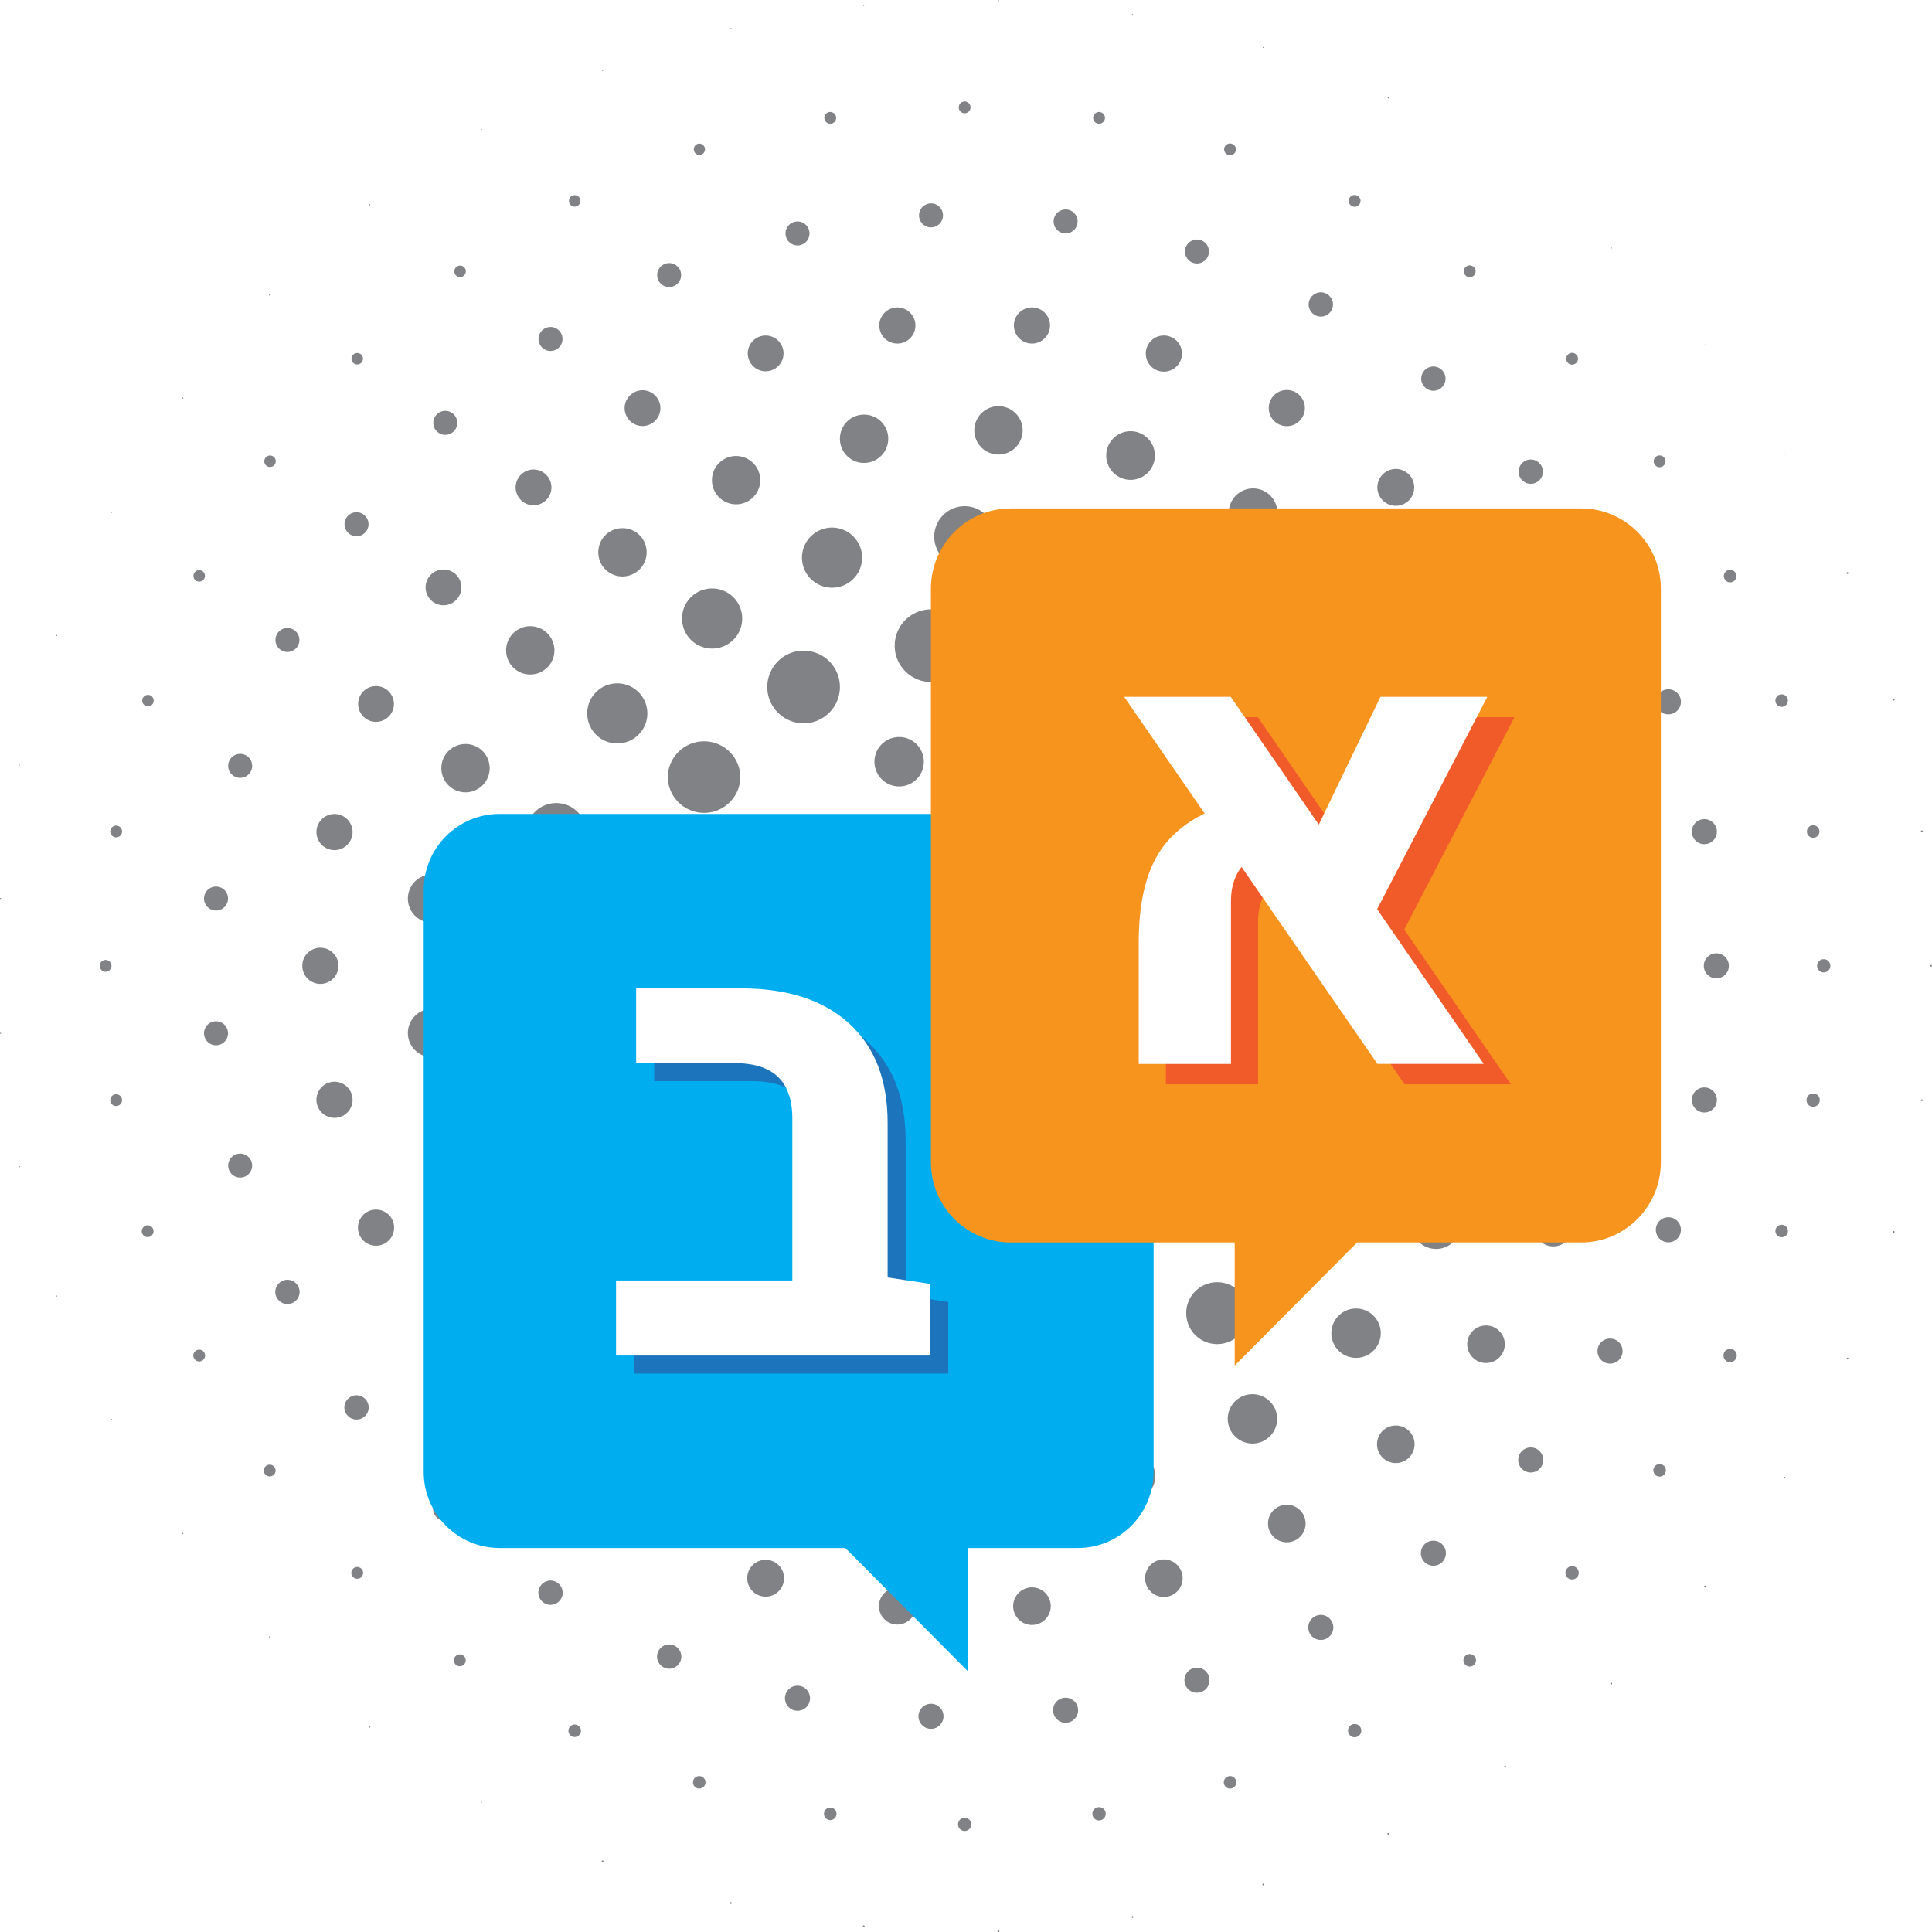 <svg width="122" height="122" fill="none" xmlns="http://www.w3.org/2000/svg"><g clip-path="url(#a)" fill="#808285"><path d="M67.696 61.08a.09.09 0 1 0 0-.182.09.09 0 0 0 0 .181zm-4.678 6.448a.09.09 0 1 0 0-.18.09.09 0 0 0 0 .18zm-7.584-2.418a.136.136 0 1 0 0-.27.136.136 0 0 0 0 .27zm0-7.94c.09 0 .17-.078.17-.169 0-.09-.08-.169-.17-.169-.09 0-.17.08-.17.17 0 .09.08.169.17.169zm7.583-2.486a.147.147 0 1 0 0-.294.147.147 0 0 0 0 .294zm11.46 7.692a1.39 1.39 0 1 0 0-2.78 1.39 1.39 0 0 0 0 2.78zm-2.588 7.944a1.367 1.367 0 1 0 0-2.735 1.367 1.367 0 0 0 0 2.734zm-6.781 4.947a1.39 1.39 0 1 0 0-2.78 1.39 1.39 0 0 0 0 2.78zm-8.386.04c.791 0 1.424-.644 1.424-1.423 0-.78-.644-1.423-1.424-1.423-.78 0-1.424.644-1.424 1.423 0 .78.645 1.423 1.424 1.423zm-6.781-4.875a1.48 1.48 0 1 0 .001-2.96 1.48 1.48 0 0 0 0 2.96zm-2.588-7.907a1.537 1.537 0 1 0 .001-3.073 1.537 1.537 0 0 0 0 3.073zm2.588-7.939c.86 0 1.56-.7 1.56-1.559 0-.858-.7-1.558-1.56-1.558-.858 0-1.56.7-1.56 1.558 0 .859.702 1.559 1.56 1.559zm6.781-4.926a1.56 1.56 0 1 0 .001-3.118 1.56 1.56 0 0 0 0 3.118zm8.386-.032a1.525 1.525 0 1 0 .001-3.05 1.525 1.525 0 0 0 0 3.05zm6.781 4.845a1.446 1.446 0 1 0 .001-2.892 1.446 1.446 0 0 0-.001 2.892zm9.369 8.83a2.32 2.32 0 0 0 2.317-2.316 2.32 2.32 0 0 0-2.317-2.315 2.32 2.32 0 0 0-2.317 2.315 2.32 2.32 0 0 0 2.317 2.316zm-1.752 8.269a2.32 2.32 0 0 0 2.317-2.315 2.32 2.32 0 0 0-2.317-2.316 2.32 2.32 0 0 0-2.317 2.316 2.32 2.32 0 0 0 2.317 2.315zm-4.972 6.832a2.32 2.32 0 0 0 2.316-2.315 2.32 2.32 0 0 0-2.316-2.316 2.32 2.32 0 0 0-2.317 2.316 2.32 2.32 0 0 0 2.317 2.315zm-7.335 4.238a2.32 2.32 0 0 0 2.317-2.315 2.32 2.32 0 0 0-2.317-2.315 2.32 2.32 0 0 0-2.317 2.315 2.32 2.32 0 0 0 2.317 2.315zm-8.409.879a2.32 2.32 0 0 0 2.317-2.315 2.32 2.32 0 0 0-2.317-2.315 2.32 2.32 0 0 0-2.316 2.315 2.32 2.32 0 0 0 2.316 2.315zm-8.046-2.631a2.295 2.295 0 0 0 2.294-2.293 2.295 2.295 0 0 0-4.588 0 2.295 2.295 0 0 0 2.294 2.293zm-6.284-5.66a2.293 2.293 0 1 0 .002-4.587 2.293 2.293 0 0 0-.002 4.587zm-3.446-7.727a2.293 2.293 0 1 0 0-4.587 2.293 2.293 0 0 0 0 4.587zm0-8.449a2.293 2.293 0 1 0 0-4.587 2.293 2.293 0 0 0 0 4.587zm3.446-7.723a2.295 2.295 0 0 0 2.294-2.292 2.295 2.295 0 0 0-4.588 0 2.295 2.295 0 0 0 2.294 2.292zm6.284-5.656a2.293 2.293 0 1 0 .001-4.587 2.293 2.293 0 0 0-.001 4.587zm8.046-2.609a2.293 2.293 0 1 0 .002-4.587 2.293 2.293 0 0 0-.002 4.587zm8.408.883a2.293 2.293 0 1 0 .002-4.587 2.293 2.293 0 0 0-.002 4.587zm7.336 4.244a2.32 2.32 0 0 0 2.316-2.315 2.32 2.32 0 0 0-2.316-2.316 2.32 2.32 0 0 0-2.317 2.316 2.32 2.32 0 0 0 2.317 2.315zm4.972 6.844a2.32 2.32 0 0 0 2.317-2.315 2.32 2.32 0 0 0-2.317-2.316 2.32 2.32 0 0 0-2.317 2.316 2.32 2.32 0 0 0 2.317 2.315zm8.534 7.906a1.954 1.954 0 1 0 0-3.909 1.954 1.954 0 0 0 0 3.909zm-1.324 8.383c1.085 0 1.956-.87 1.956-1.954s-.87-1.954-1.956-1.954c-1.084 0-1.955.87-1.955 1.954s.87 1.954 1.955 1.954zm-3.854 7.554c1.085 0 1.956-.87 1.956-1.953 0-1.085-.87-1.954-1.956-1.954-1.085 0-1.955.87-1.955 1.954s.87 1.953 1.955 1.953zm-6 5.996c1.085 0 1.955-.87 1.955-1.953 0-1.085-.87-1.954-1.955-1.954s-1.955.87-1.955 1.954.87 1.953 1.955 1.953zM69.3 88.728c1.086 0 1.956-.87 1.956-1.954s-.87-1.954-1.955-1.954-1.955.87-1.955 1.954c0 1.085.87 1.954 1.955 1.954zm-8.385 1.32a1.955 1.955 0 1 0 .001-3.909 1.955 1.955 0 0 0 0 3.91zm-8.375-1.345a1.932 1.932 0 1 0 .002-3.864 1.932 1.932 0 0 0-.002 3.864zm-7.57-3.848c1.073 0 1.932-.87 1.932-1.931 0-1.062-.87-1.932-1.933-1.932-1.062 0-1.932.87-1.932 1.931 0 1.062.87 1.932 1.932 1.932zm-5.99-6.023a1.919 1.919 0 1 0 0-3.84 1.919 1.919 0 1 0 0 3.84zm-3.855-7.554a1.919 1.919 0 1 0 0-3.84 1.919 1.919 0 1 0 0 3.84zm-1.334-8.368a1.919 1.919 0 1 0 0-3.84 1.919 1.919 0 1 0 0 3.84zm1.334-8.404a1.895 1.895 0 0 0 1.899-1.898c0-1.05-.848-1.897-1.899-1.897a1.895 1.895 0 0 0-1.898 1.897c0 1.05.847 1.898 1.898 1.898zm3.855-7.559a1.895 1.895 0 0 0 1.898-1.897c0-1.05-.848-1.898-1.899-1.898a1.895 1.895 0 0 0-1.898 1.898c0 1.05.847 1.897 1.898 1.897zm5.989-5.992a1.895 1.895 0 0 0 1.899-1.897c0-1.05-.848-1.898-1.899-1.898a1.895 1.895 0 0 0-1.899 1.898c0 1.05.848 1.897 1.899 1.897zm7.571-3.844a1.898 1.898 0 1 0 .002-3.796 1.898 1.898 0 0 0-.001 3.796zm8.375-1.306a1.92 1.92 0 1 0 0-3.84 1.92 1.92 0 1 0 0 3.84zm8.386 1.32a1.919 1.919 0 1 0 0-3.84 1.919 1.919 0 1 0 0 3.84zm7.561 3.848a1.919 1.919 0 1 0 0-3.84 1.92 1.92 0 1 0 0 3.84zm6.001 6.011a1.932 1.932 0 1 0 .001-3.864 1.932 1.932 0 0 0 0 3.864zm3.854 7.566c1.073 0 1.932-.87 1.932-1.931 0-1.062-.87-1.931-1.932-1.931-1.063 0-1.933.87-1.933 1.93 0 1.063.87 1.932 1.933 1.932zm8.103 7.997c.859 0 1.56-.7 1.56-1.559 0-.858-.701-1.558-1.56-1.558-.859 0-1.56.7-1.56 1.558 0 .859.701 1.559 1.56 1.559zm-1.062 8.426c.859 0 1.56-.7 1.56-1.559 0-.858-.701-1.558-1.56-1.558-.86 0-1.56.7-1.56 1.558 0 .858.7 1.559 1.56 1.559zm-3.131 7.894a1.56 1.56 0 1 0 .001-3.118 1.56 1.56 0 0 0-.001 3.118zm-4.996 6.879c.86 0 1.56-.7 1.56-1.558 0-.859-.7-1.56-1.56-1.56-.859 0-1.56.701-1.56 1.56 0 .858.701 1.558 1.56 1.558zm-6.543 5.41c.86 0 1.56-.7 1.56-1.558 0-.859-.7-1.559-1.56-1.559-.858 0-1.56.7-1.56 1.559 0 .858.701 1.558 1.56 1.558zm-7.696 3.614c.859 0 1.56-.7 1.56-1.56 0-.857-.701-1.558-1.56-1.558-.86 0-1.56.7-1.56 1.559 0 .858.7 1.558 1.56 1.558zm-8.341 1.59c.86 0 1.56-.7 1.56-1.56 0-.858-.7-1.558-1.56-1.558-.859 0-1.56.7-1.56 1.559 0 .858.701 1.558 1.56 1.558zm-8.488-.532c.86 0 1.56-.7 1.56-1.559 0-.858-.7-1.558-1.56-1.558-.858 0-1.56.7-1.56 1.558 0 .859.702 1.56 1.56 1.56zm-8.08-2.617c.859 0 1.56-.7 1.56-1.559 0-.858-.701-1.558-1.56-1.558-.859 0-1.56.7-1.56 1.558 0 .859.701 1.559 1.56 1.559zm-7.177-4.576a1.536 1.536 0 1 0 .002-3.073 1.536 1.536 0 0 0-.002 3.073zm-5.819-6.2a1.536 1.536 0 1 0 0-3.073 1.536 1.536 0 0 0 0 3.073zm-4.092-7.441a1.536 1.536 0 1 0 .001-3.073 1.536 1.536 0 0 0 0 3.073zm-2.113-8.237c.836 0 1.526-.678 1.526-1.525 0-.847-.678-1.525-1.526-1.525s-1.526.678-1.526 1.525a1.52 1.52 0 0 0 1.526 1.525zm0-8.489c.836 0 1.526-.678 1.526-1.525 0-.847-.678-1.524-1.526-1.524s-1.526.677-1.526 1.524.678 1.525 1.526 1.525zm2.113-8.234a1.526 1.526 0 1 0 0-3.052 1.526 1.526 0 0 0 0 3.052zm4.091-7.442a1.525 1.525 0 1 0-1.526-1.524c0 .847.678 1.524 1.526 1.524zm5.821-6.191c.836 0 1.526-.678 1.526-1.525 0-.847-.678-1.524-1.526-1.524s-1.526.677-1.526 1.524.678 1.525 1.526 1.525zm7.176-4.555a1.525 1.525 0 1 0-1.525-1.524c0 .847.678 1.524 1.525 1.524zm8.081-2.613c.836 0 1.526-.678 1.526-1.525 0-.847-.679-1.524-1.526-1.524-.848 0-1.526.677-1.526 1.524s.678 1.525 1.526 1.525zm8.488-.531a1.526 1.526 0 1 0-.002-3.052 1.526 1.526 0 0 0 .002 3.052zm8.339 1.6a1.536 1.536 0 1 0 .002-3.072 1.536 1.536 0 0 0-.002 3.072zm7.697 3.614a1.537 1.537 0 1 0 .001-3.073 1.537 1.537 0 0 0 0 3.073zm6.543 5.414a1.536 1.536 0 1 0 .001-3.073 1.536 1.536 0 0 0 0 3.073zm4.996 6.875a1.537 1.537 0 1 0 0-3.073 1.537 1.537 0 0 0 0 3.073zm3.131 7.916a1.56 1.56 0 1 0 0-3.118 1.56 1.56 0 0 0 0 3.118zm7.843 8.055a1.186 1.186 0 1 0 0-2.371 1.186 1.186 0 0 0 0 2.371zm-.893 8.457a1.186 1.186 0 1 0 0-2.371 1.186 1.186 0 0 0 0 2.371zm-2.622 8.075a1.186 1.186 0 1 0 0-2.373 1.186 1.186 0 0 0 0 2.373zm-4.249 7.363a1.186 1.186 0 1 0 0-2.372 1.186 1.186 0 0 0 0 2.372zm-5.697 6.316a1.186 1.186 0 1 0 .001-2.372 1.186 1.186 0 0 0 0 2.372zm-6.882 5.004a1.186 1.186 0 1 0 0-2.372 1.186 1.186 0 0 0 0 2.372zm-7.764 3.453a1.186 1.186 0 1 0 .001-2.372 1.186 1.186 0 0 0 0 2.372zm-8.329 1.766a1.186 1.186 0 1 0 0-2.373 1.186 1.186 0 0 0 0 2.373zm-8.499-.026c.644 0 1.164-.519 1.164-1.163s-.52-1.163-1.164-1.163c-.644 0-1.164.519-1.164 1.163s.52 1.163 1.164 1.163zm-8.318-1.761a1.162 1.162 0 1 0 0-2.327 1.162 1.162 0 1 0 0 2.327zm-7.776-3.457a1.164 1.164 0 1 0 .001-2.328 1.164 1.164 0 0 0 0 2.328zm-6.882-4.989a1.162 1.162 0 1 0 0-2.327 1.163 1.163 0 1 0 0 2.327zm-5.685-6.338c.633 0 1.142-.508 1.142-1.14 0-.633-.509-1.153-1.142-1.153a1.14 1.14 0 0 0-1.141 1.152c0 .644.508 1.14 1.141 1.14zm-4.26-7.375a1.141 1.141 0 1 0 0-2.282 1.141 1.141 0 0 0 0 2.282zm-2.623-8.074a1.141 1.141 0 1 0 .001-2.282 1.141 1.141 0 0 0 0 2.282zm-.892-8.46a1.141 1.141 0 1 0 0-2.283 1.141 1.141 0 0 0 0 2.282zm.892-8.446a1.141 1.141 0 1 0 .001-2.282 1.141 1.141 0 0 0 0 2.282zm2.622-8.101c.622 0 1.13-.508 1.13-1.13 0-.62-.508-1.129-1.13-1.129-.621 0-1.13.509-1.13 1.13 0 .62.509 1.13 1.13 1.13zm4.261-7.363a1.13 1.13 0 1 0 0-2.26 1.13 1.13 0 0 0 0 2.26zm5.685-6.313c.622 0 1.13-.508 1.13-1.13 0-.62-.508-1.129-1.13-1.129-.621 0-1.13.509-1.13 1.13 0 .621.509 1.13 1.13 1.13zm6.882-5.004c.622 0 1.13-.508 1.13-1.129s-.508-1.13-1.13-1.13c-.621 0-1.13.509-1.13 1.13 0 .621.509 1.13 1.13 1.13zm7.776-3.457c.621 0 1.13-.508 1.13-1.13 0-.62-.509-1.128-1.13-1.128-.622 0-1.13.508-1.13 1.129s.508 1.13 1.13 1.13zm8.318-1.751a1.141 1.141 0 1 0 0-2.282 1.141 1.141 0 0 0 0 2.282zm8.498 0a1.141 1.141 0 1 0 .001-2.282 1.141 1.141 0 0 0 0 2.282zm8.33 1.774c.633 0 1.141-.508 1.141-1.14 0-.633-.508-1.142-1.141-1.142s-1.141.509-1.141 1.141c0 .633.508 1.14 1.141 1.14zm7.764 3.441a1.141 1.141 0 1 0 0-2.282 1.141 1.141 0 0 0 0 2.282zm6.882 5.03a1.162 1.162 0 1 0 0-2.327 1.163 1.163 0 1 0 0 2.327zm5.696 6.312a1.162 1.162 0 1 0 0-2.327 1.163 1.163 0 1 0 0 2.327zm4.25 7.368a1.162 1.162 0 1 0 0-2.327 1.162 1.162 0 1 0 0 2.327zm2.622 8.082a1.162 1.162 0 1 0 0-2.327 1.162 1.162 0 1 0 0 2.327zm7.674 8.078a.79.79 0 1 0 0-1.581.79.79 0 0 0 0 1.581zm-.757 8.47a.79.79 0 1 0 0-1.582.79.79 0 0 0 0 1.581zm-2.272 8.198c.44 0 .791-.35.791-.79 0-.44-.351-.79-.791-.79a.786.786 0 0 0-.791.79c0 .44.35.79.791.79zm-3.684 7.661c.44 0 .791-.35.791-.791 0-.44-.351-.79-.791-.79a.787.787 0 0 0-.792.79c0 .44.351.79.792.79zm-5.007 6.875a.79.79 0 1 0 0-1.582.79.79 0 0 0 0 1.582zm-6.148 5.886a.79.79 0 1 0 0-1.581.79.79 0 0 0 0 1.581zm-7.109 4.688a.791.791 0 1 0 0-1.582.791.791 0 0 0 0 1.582zm-7.82 3.332c.44 0 .79-.35.79-.791 0-.44-.35-.79-.79-.79a.786.786 0 0 0-.791.79c0 .441.35.791.79.791zm-8.295 1.898a.79.79 0 1 0 0-1.582.79.79 0 0 0 0 1.582zm-8.5.383a.791.791 0 1 0 0-1.582.791.791 0 0 0 0 1.582zm-8.43-1.141c.44 0 .79-.35.79-.79a.786.786 0 0 0-.79-.791.787.787 0 0 0-.792.791c0 .44.35.79.791.79zm-8.103-2.654c.43 0 .768-.35.768-.768a.776.776 0 0 0-.768-.768.776.776 0 0 0-.769.768c0 .418.35.768.769.768zm-7.494-4.035c.43 0 .769-.35.769-.768a.777.777 0 0 0-.769-.768.777.777 0 0 0-.768.768c0 .418.35.768.768.768zm-6.645-5.293c.43 0 .769-.35.769-.768a.776.776 0 0 0-.769-.768.776.776 0 0 0-.768.768c0 .418.35.768.768.768zm-5.605-6.407c.43 0 .768-.35.768-.767a.776.776 0 0 0-.768-.768.776.776 0 0 0-.769.768c0 .417.35.767.769.767zm-4.363-7.292a.77.77 0 0 0 .769-.769.776.776 0 0 0-.769-.767.776.776 0 0 0-.768.767c0 .418.35.769.768.769zm-2.984-7.988a.757.757 0 1 0 0-1.514.757.757 0 0 0 0 1.514zm-1.525-8.355a.757.757 0 1 0 0-1.514.757.757 0 0 0 0 1.514zm0-8.508a.757.757 0 1 0 0-1.514.757.757 0 0 0 0 1.514zm1.525-8.379a.757.757 0 1 0 0-1.514.757.757 0 0 0 0 1.514zm2.984-7.949a.757.757 0 1 0 0-1.514.757.757 0 0 0 0 1.514zm4.363-7.309a.757.757 0 1 0 0-1.514.757.757 0 0 0 0 1.514zm5.605-6.402a.757.757 0 1 0 0-1.514.757.757 0 0 0 0 1.514zm6.646-5.297a.757.757 0 1 0 0-1.514.757.757 0 0 0 0 1.514zm7.492-4.035a.757.757 0 1 0 0-1.514.757.757 0 0 0 0 1.514zm8.104-2.629a.757.757 0 1 0 0-1.514.757.757 0 0 0 0 1.514zm8.43-1.141a.757.757 0 1 0 .001-1.514.757.757 0 0 0 0 1.514zm8.5.383a.757.757 0 1 0 0-1.514.757.757 0 0 0 0 1.514zm8.295 1.898a.757.757 0 1 0 0-1.514.757.757 0 0 0 0 1.514zm7.82 3.355c.43 0 .769-.35.769-.768a.776.776 0 0 0-.769-.768.777.777 0 0 0-.768.768c0 .418.35.768.768.768zm7.109 4.684c.43 0 .768-.35.768-.768a.776.776 0 0 0-.768-.768.776.776 0 0 0-.769.768c0 .418.35.768.769.768zm6.148 5.875a.77.77 0 0 0 .769-.768.776.776 0 0 0-.769-.768.776.776 0 0 0-.768.768c0 .418.35.768.768.768zm5.006 6.878a.77.77 0 0 0 .769-.767.776.776 0 0 0-.769-.768.776.776 0 0 0-.768.767c0 .418.35.769.768.769zm3.685 7.678c.44 0 .791-.35.791-.79 0-.44-.351-.79-.791-.79a.786.786 0 0 0-.791.79c0 .44.35.79.791.79zm2.272 8.2a.79.79 0 1 0 0-1.582.79.79 0 0 0 0 1.582zm7.538 8.098a.418.418 0 1 0 0-.836.418.418 0 0 0 0 .836zm-.667 8.481a.417.417 0 0 0 .418-.418.41.41 0 0 0-.418-.418.41.41 0 0 0-.418.418c0 .237.18.418.418.418zm-1.989 8.243a.395.395 0 1 0 0-.79.395.395 0 0 0 0 .79zm-3.255 7.886a.417.417 0 0 0 .418-.418.41.41 0 0 0-.418-.418.41.41 0 0 0-.418.418.41.41 0 0 0 .418.418zm-4.453 7.228a.395.395 0 1 0 .001-.791.395.395 0 0 0-.001.79zm-5.526 6.494c.226 0 .418-.18.418-.418a.41.41 0 0 0-.418-.418.41.41 0 0 0-.418.418c0 .237.18.418.418.418zm-6.465 5.502a.395.395 0 1 0 0-.79.395.395 0 0 0 0 .79zm-7.266 4.463a.417.417 0 0 0 .418-.418.41.41 0 0 0-.418-.418.41.41 0 0 0-.418.418c0 .237.18.418.418.418zm-7.867 3.24a.395.395 0 1 0 0-.79.395.395 0 0 0 0 .79zm-8.272 2.01a.417.417 0 0 0 .418-.418.41.41 0 0 0-.418-.418.41.41 0 0 0-.419.418.41.41 0 0 0 .419.418zm-8.488.668a.418.418 0 1 0 0-.836.418.418 0 0 0 0 .836zm-8.487-.69a.395.395 0 1 0 0-.79.395.395 0 0 0 0 .79zm-8.273-1.988a.395.395 0 1 0 0-.79.395.395 0 0 0 0 .79zm-7.865-3.254a.4.4 0 0 0 .395-.395.4.4 0 0 0-.396-.396.4.4 0 0 0-.395.396.4.4 0 0 0 .395.395zm-7.256-4.471a.373.373 0 1 0 0-.746.373.373 0 0 0 0 .746zm-6.476-5.523c.203 0 .372-.17.372-.373a.376.376 0 0 0-.372-.373.376.376 0 0 0-.373.373c0 .203.17.373.373.373zm-5.527-6.461c.204 0 .373-.17.373-.373a.376.376 0 0 0-.373-.373.376.376 0 0 0-.373.373c0 .203.17.373.373.373zm-4.452-7.262c.203 0 .372-.17.372-.373a.376.376 0 0 0-.373-.372.376.376 0 0 0-.372.372c0 .204.17.373.373.373zM9.324 78.12a.376.376 0 0 0 .373-.372.376.376 0 0 0-.373-.373.376.376 0 0 0-.373.373c0 .203.17.372.373.372zm-1.989-8.277c.203 0 .373-.17.373-.373a.376.376 0 0 0-.373-.372.376.376 0 0 0-.373.372c0 .204.17.373.373.373zm-.667-8.48c.203 0 .373-.17.373-.373a.376.376 0 0 0-.373-.373.376.376 0 0 0-.373.373c0 .203.17.373.373.373zm.667-8.485c.203 0 .373-.17.373-.373a.376.376 0 0 0-.373-.372.376.376 0 0 0-.373.372c0 .204.17.373.373.373zm1.989-8.276a.362.362 0 1 0 0-.723.362.362 0 0 0 0 .723zm3.255-7.875a.364.364 0 0 0 .362-.362.357.357 0 0 0-.362-.361.357.357 0 0 0-.362.361c0 .204.159.362.362.362zm4.453-7.239a.362.362 0 1 0 0-.723.362.362 0 0 0 0 .723zm5.526-6.472a.364.364 0 0 0 .362-.362.357.357 0 0 0-.362-.361.357.357 0 0 0-.362.361c0 .204.159.362.362.362zm6.476-5.52a.362.362 0 1 0 0-.723.362.362 0 0 0 0 .723zm7.256-4.449a.364.364 0 0 0 .361-.361.357.357 0 0 0-.362-.362.357.357 0 0 0-.361.362c0 .203.158.361.361.361zm7.865-3.257a.362.362 0 1 0 0-.724.362.362 0 0 0 0 .723zm8.273-1.974c.204 0 .373-.17.373-.373a.376.376 0 0 0-.373-.373.376.376 0 0 0-.373.373c0 .203.17.373.373.373zm8.487-.664c.204 0 .373-.17.373-.373a.376.376 0 0 0-.373-.373.376.376 0 0 0-.373.373c0 .203.17.373.373.373zm8.488.664c.203 0 .373-.17.373-.373a.376.376 0 0 0-.373-.373.376.376 0 0 0-.373.373c0 .203.17.373.373.373zm8.272 1.988c.204 0 .373-.17.373-.373a.376.376 0 0 0-.373-.372.376.376 0 0 0-.373.372c0 .204.17.373.373.373zm7.866 3.254c.204 0 .373-.17.373-.373a.376.376 0 0 0-.373-.373.376.376 0 0 0-.373.373c0 .204.17.373.373.373zm7.267 4.445c.204 0 .373-.17.373-.372a.376.376 0 0 0-.373-.373.376.376 0 0 0-.373.373c0 .203.17.372.373.372zm6.465 5.524c.203 0 .373-.17.373-.373a.376.376 0 0 0-.373-.373.376.376 0 0 0-.373.373c0 .203.17.373.373.373zm5.526 6.476c.204 0 .373-.17.373-.372a.376.376 0 0 0-.373-.373.376.376 0 0 0-.373.373c0 .203.17.372.373.372zm4.453 7.272a.396.396 0 1 0 0-.792.396.396 0 0 0 0 .792zm3.255 7.859a.395.395 0 1 0 0-.79.395.395 0 0 0 0 .79zm1.989 8.27a.395.395 0 1 0 0-.79.395.395 0 0 0 0 .79zm7.448 8.143a.056.056 0 0 0 .056-.057.056.056 0 0 0-.056-.056.057.057 0 0 0-.057.056c0 .031.026.056.057.056zm-.588 8.488a.056.056 0 0 0 .056-.057.056.056 0 0 0-.056-.056.057.057 0 0 0-.057.056c0 .032.026.057.057.057zm-1.774 8.316a.056.056 0 0 0 .056-.056.056.056 0 0 0-.056-.057.057.057 0 0 0-.057.057c0 .03.026.056.057.056zm-2.916 7.996s.056-.022.056-.056-.022-.057-.056-.057-.057.023-.057.057.023.056.057.056zm-3.99 7.52a.057.057 0 0 0 .057-.057.057.057 0 0 0-.057-.056.056.056 0 0 0-.056.056c0 .032.025.057.056.057zm-5.006 6.879a.057.057 0 0 0 .056-.057.056.056 0 0 0-.056-.056.057.057 0 0 0-.057.056c0 .031.026.057.057.057zm-5.922 6.125s.056-.023.056-.057-.022-.056-.056-.056-.057.022-.057.056.023.057.057.057zm-6.702 5.238a.056.056 0 1 0-.056-.056c0 .031.025.056.056.056zm-7.38 4.258a.056.056 0 1 0 0-.113.056.056 0 1 0 0 .113zm-7.889 3.187s.057-.022.057-.056-.023-.057-.057-.057-.056.023-.056.057.022.056.056.056zm-8.261 2.055a.056.056 0 1 0-.056-.056c0 .031.025.056.056.056zm-8.465.891a.057.057 0 0 0 .057-.057.056.056 0 0 0-.057-.056.056.056 0 0 0-.056.056c0 .031.025.057.056.057zm-8.51-.305s.057-.023.057-.057c0-.033-.023-.056-.057-.056a.054.054 0 0 0-.056.056c0 .034.023.057.056.057zm-8.385-1.469s.056-.022.056-.056-.023-.057-.056-.057c-.034 0-.057.023-.057.057s.023.056.057.056zm-8.103-2.633s.056-.022.056-.056-.023-.057-.056-.057c-.034 0-.057.023-.057.057s.023.056.057.056zm-7.652-3.748s.034-.011.034-.034c0-.022-.011-.034-.034-.034-.023 0-.034.012-.034.034 0 .023.011.034.034.034zm-7.052-4.754s.034-.011.034-.034c0-.022-.012-.034-.034-.034-.023 0-.034.012-.034.034 0 .023.011.034.034.034zM17.02 103.4s.034-.011.034-.034c0-.023-.011-.034-.034-.034-.022 0-.034.011-.034.034 0 .023.012.034.034.034zm-5.481-6.532a.034.034 0 1 0 0-.067.034.034 0 0 0 0 .067zM7.03 89.665s.034-.01.034-.034c0-.022-.011-.033-.034-.033-.023 0-.034.01-.034.034 0 .022.011.033.034.033zM3.571 81.88s.034-.011.034-.034c0-.022-.011-.034-.034-.034-.023 0-.034.012-.034.034 0 .023.011.034.034.034zM1.22 73.704a.034.034 0 1 0 0-.067.034.034 0 0 0 0 .067zM.034 65.283s.034-.012.034-.034c0-.023-.011-.034-.034-.034-.023 0-.034.011-.034.034 0 .022.011.034.034.034zm0-8.508s.034-.011.034-.034c0-.023-.011-.034-.034-.034-.023 0-.034.011-.034.034 0 .023.011.034.034.034zm1.186-8.422s.034-.011.034-.034c0-.023-.011-.034-.034-.034-.022 0-.033.011-.033.034 0 .023.01.034.033.034zm2.351-8.192a.034.034 0 1 0 0-.067.034.034 0 0 0 0 .067zm3.459-7.769a.034.034 0 1 0 0-.068.034.034 0 0 0 0 .068zm4.509-7.219a.034.034 0 1 0 0-.067.034.034 0 0 0 0 .067zm5.481-6.515s.034-.012.034-.034c0-.023-.011-.034-.034-.034-.022 0-.034.011-.034.034 0 .022.012.034.034.034zm6.329-5.696a.034.034 0 1 0 0-.068.034.034 0 0 0 0 .068zm7.052-4.75a.034.034 0 1 0 0-.068.034.034 0 0 0 0 .068zm7.652-3.73s.033-.011.033-.034c0-.023-.01-.034-.033-.034s-.034.011-.034.034c0 .023.01.034.034.034zm8.103-2.641a.034.034 0 1 0 0-.068.034.034 0 0 0 0 .068zM54.541.372s.034-.01.034-.033-.011-.034-.034-.034c-.022 0-.034.011-.034.034 0 .022.012.033.034.033zm8.51-.292s.034-.012.034-.034c0-.023-.01-.034-.034-.034-.022 0-.033.011-.033.034 0 .022.01.033.033.033zm8.465.878s.034-.01.034-.033-.01-.035-.034-.035c-.022 0-.034.01-.034.034 0 .022.012.033.034.033zm8.262 2.071s.033-.012.033-.034c0-.023-.01-.034-.033-.034s-.034.011-.034.034c0 .022.011.034.034.034zm7.888 3.183s.034-.011.034-.034c0-.022-.011-.033-.034-.033-.022 0-.034.01-.034.033s.012.034.034.034zm7.38 4.258s.034-.011.034-.034c0-.022-.011-.034-.034-.034-.023 0-.034.012-.034.034 0 .023.011.034.034.034zm6.702 5.227s.034-.012.034-.034c0-.023-.012-.034-.034-.034-.023 0-.034.011-.034.034 0 .022.011.034.034.034zm5.922 6.125s.034-.012.034-.034c0-.023-.012-.034-.034-.034-.023 0-.034.011-.034.034 0 .022.011.034.034.034zm5.006 6.89s.034-.011.034-.034c0-.022-.011-.034-.034-.034-.023 0-.034.012-.034.034 0 .023.011.034.034.034zm3.99 7.534s.056-.023.056-.057-.022-.056-.056-.056-.057.022-.057.056.023.057.057.057zm2.916 7.996a.056.056 0 0 0 .056-.057.056.056 0 0 0-.056-.056.057.057 0 0 0-.057.056c0 .032.026.057.057.057zm1.774 8.308s.056-.022.056-.056-.022-.056-.056-.056-.057.022-.057.056.023.056.057.056z"/></g><g filter="url(#b)"><path d="M68.06 47.117H31.54c-2.643 0-4.786 2.155-4.786 4.814v36.726c0 2.659 2.143 4.814 4.787 4.814h36.52c2.643 0 4.786-2.155 4.786-4.814V51.931c0-2.659-2.143-4.814-4.787-4.814z" fill="#00AEEF"/><path d="m53.38 93.47 7.726 7.77V85.7l-7.726 7.77z" fill="#00AEEF"/><path d="M40.04 82.456V77.72h11.13l6.018-.193 2.692.407v4.524H40.04v-.002zm11.131-1.411V67.491c0-1.173-.3-2.05-.904-2.63-.602-.579-1.524-.87-2.768-.87h-6.19v-4.718h6.633c2.922 0 5.193.739 6.815 2.215 1.621 1.476 2.432 3.567 2.432 6.274v13.283h-6.018z" fill="#1C75BC"/><path d="M38.901 81.316v-4.737h11.132l6.018-.193 2.691.407v4.525h-19.84v-.002zm11.132-1.412V66.351c0-1.174-.301-2.05-.904-2.63-.602-.58-1.524-.87-2.768-.87h-6.19v-4.718h6.633c2.922 0 5.193.738 6.814 2.214 1.622 1.477 2.433 3.567 2.433 6.274v13.283h-6.018z" fill="#fff"/><path d="M99.838 27.824H63.824c-2.783 0-5.039 2.27-5.039 5.068V69.11c0 2.799 2.256 5.068 5.04 5.068h36.013c2.783 0 5.04-2.269 5.04-5.068V32.892c0-2.799-2.257-5.068-5.04-5.068z" fill="#F7941E"/><path d="M88.694 64.189 72.7 41.008h6.73l15.977 23.18h-6.712zm-15.073 0v-7.675c0-2.371.41-4.23 1.23-5.578.82-1.346 2.153-2.349 4-3.006l2.133 3.036c-1.025.657-1.539 1.637-1.539 2.939V64.19h-5.826l.002-.002zm22.013-23.181-7.593 14.636-3.903-4.796 4.748-9.84h6.748z" fill="#F15A29"/><path d="M86.981 62.9 70.986 39.719h6.73l15.977 23.18H86.98zm-15.073 0v-7.675c0-2.371.41-4.23 1.23-5.578.82-1.346 2.153-2.35 4-3.006l2.133 3.036c-1.025.657-1.539 1.637-1.539 2.939v10.286h-5.826l.002-.002zm22.013-23.181-7.593 14.636-3.903-4.796 4.749-9.84h6.747z" fill="#fff"/><path d="m85.693 74.182-7.724 7.77V66.415l7.724 7.768z" fill="#F7941E"/></g><defs><clipPath id="a"><path fill="#fff" d="M0 0h122v122H0z"/></clipPath><filter id="b" x="22.474" y="27.824" width="86.684" height="81.975" filterUnits="userSpaceOnUse" color-interpolation-filters="sRGB"><feFlood flood-opacity="0" result="BackgroundImageFix"/><feColorMatrix in="SourceAlpha" values="0 0 0 0 0 0 0 0 0 0 0 0 0 0 0 0 0 0 127 0" result="hardAlpha"/><feOffset dy="4.281"/><feGaussianBlur stdDeviation="2.14"/><feComposite in2="hardAlpha" operator="out"/><feColorMatrix values="0 0 0 0 0 0 0 0 0 0 0 0 0 0 0 0 0 0 0.12 0"/><feBlend in2="BackgroundImageFix" result="effect1_dropShadow_346_7917"/><feBlend in="SourceGraphic" in2="effect1_dropShadow_346_7917" result="shape"/></filter></defs></svg>
